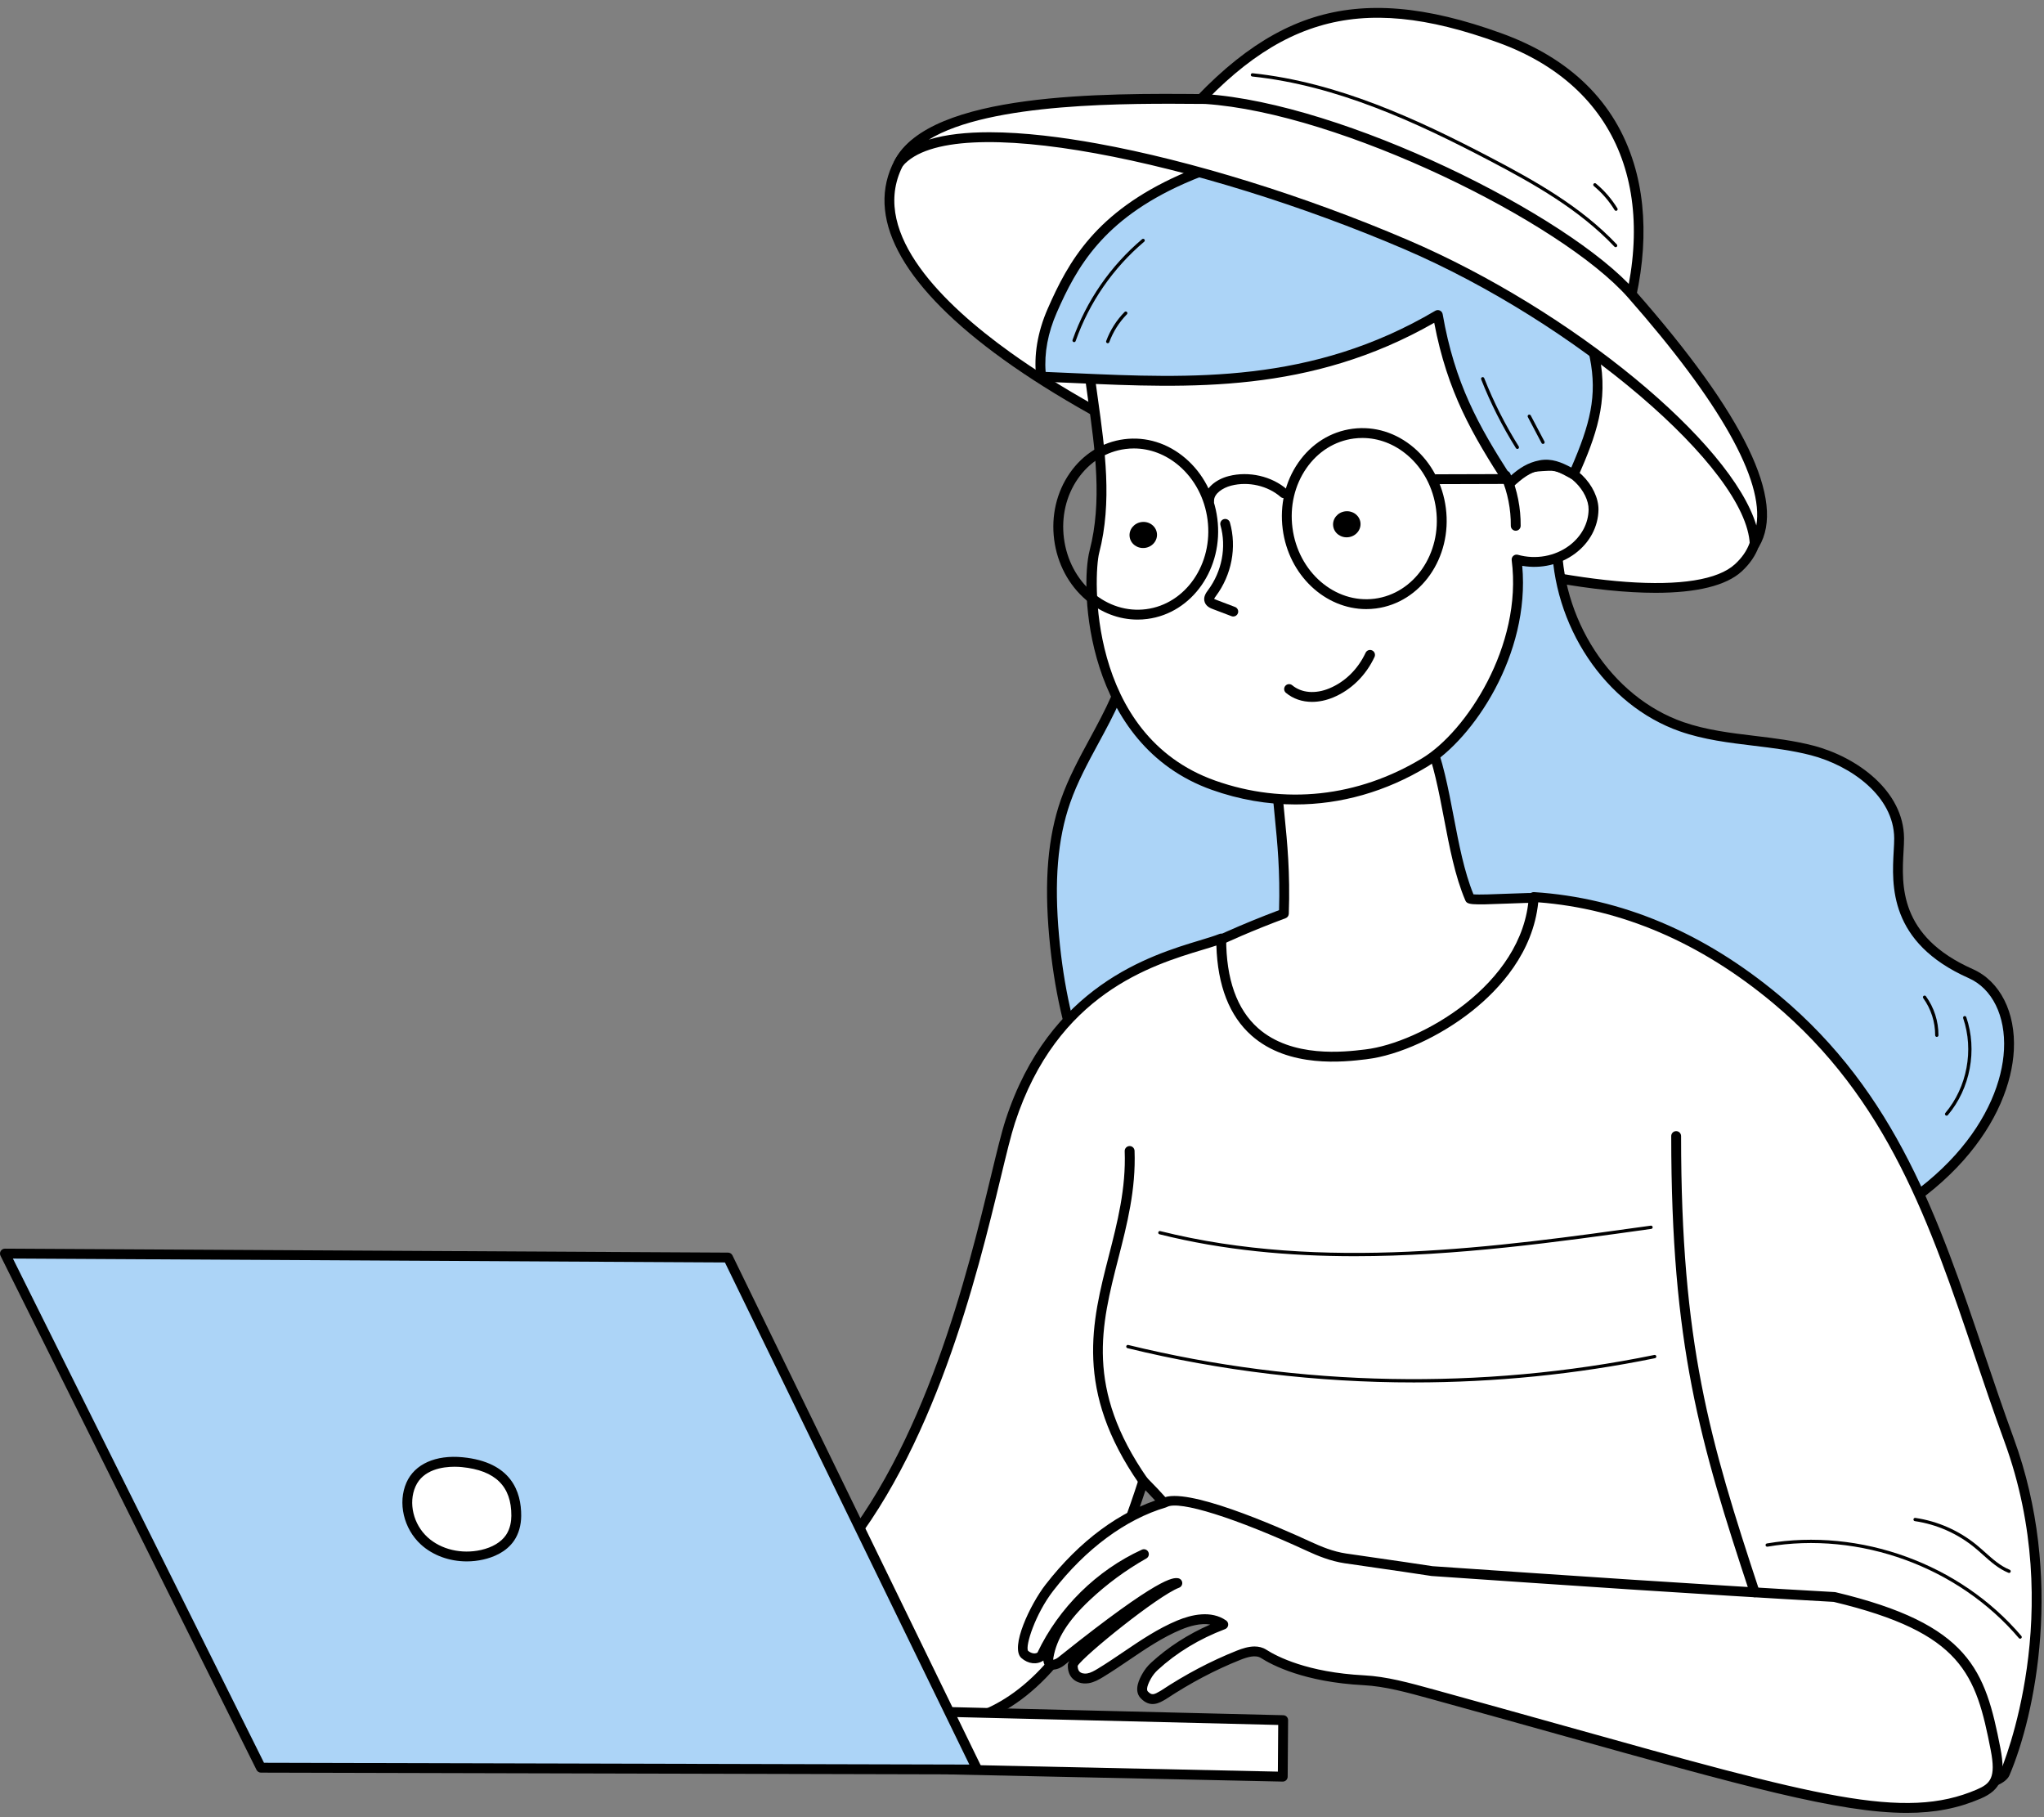 <svg width="225" height="200" viewBox="0 0 225 200" fill="none" xmlns="http://www.w3.org/2000/svg">
<rect x="0" y="0" width="225" height="200" fill="#808080" stroke="none"/>
<g id="Group">
<g id="Group_2">
<path id="Vector" d="M126.147 15.56C119.374 14.187 102.35 10.297 98.686 18.443C88.552 40.976 179.409 73.534 191.363 62.483C202.482 52.204 165.279 30.432 161.791 28.694C150.38 23 138.381 18.038 126.147 15.56Z" fill="white"/>
<path id="Vector_2" d="M182.237 65.245C175.879 65.245 167.047 63.697 156.591 60.653C139.157 55.58 121.491 47.511 110.489 39.594C99.659 31.804 95.408 24.413 98.192 18.221C101.878 10.026 117.723 13.277 125.337 14.841L126.256 15.028C137.006 17.206 148.376 21.394 162.034 28.208C162.332 28.357 192.165 44.8 193.896 56.929C194.227 59.247 193.499 61.249 191.733 62.882C190.02 64.463 186.753 65.245 182.237 65.245ZM110.435 13.986C105.38 13.986 100.801 15.065 99.181 18.666C95.964 25.821 103.898 33.517 111.121 38.715C122.031 46.564 139.569 54.571 156.893 59.612C174.146 64.632 187.213 65.58 190.995 62.084C192.505 60.688 193.102 59.052 192.822 57.082C191.307 46.465 165.211 31.005 161.549 29.178C147.978 22.409 136.695 18.25 126.04 16.091L125.119 15.903C121.644 15.19 115.774 13.986 110.435 13.986Z" fill="black"/>
</g>
<g id="Group_3">
<path id="Vector_3" d="M171.377 58.933C171.172 67.89 176.653 77.035 185.114 79.985C189.72 81.591 194.77 81.363 199.49 82.596C204.209 83.828 209.02 87.381 209.052 92.26C209.072 95.501 207.234 102.85 216.936 107.157C224.941 110.709 223.029 129.926 198.241 138.007C190.647 140.482 195.542 134.254 187.647 133.04C179.851 131.84 172.78 127.431 167.402 121.662C162.023 115.892 158.218 108.821 155.252 101.512C151.838 93.095 149.45 83.799 151.561 74.965C153.673 66.13 161.46 58.149 171.377 58.933Z" fill="#ACD4F7"/>
<path id="Vector_4" d="M195.42 139.118C193.732 139.118 193.101 138.206 192.468 136.944C191.8 135.616 191.045 134.11 187.564 133.575C180.188 132.44 172.886 128.34 167.005 122.031C162.224 116.902 158.216 110.257 154.75 101.715C150.397 90.984 149.216 82.444 151.034 74.838C153.087 66.246 160.937 57.562 171.419 58.392C171.707 58.415 171.926 58.657 171.919 58.945C171.711 68.065 177.335 76.698 185.292 79.472C187.803 80.347 190.525 80.675 193.157 80.991C195.293 81.248 197.502 81.514 199.628 82.069C204.405 83.317 209.561 87.037 209.594 92.255C209.598 92.678 209.569 93.167 209.539 93.686C209.329 97.412 209.011 103.045 217.157 106.659C220.16 107.993 221.894 111.412 221.68 115.582C221.309 122.785 214.994 133.115 198.41 138.52C197.139 138.937 196.174 139.118 195.42 139.118ZM170.035 59.423C160.8 59.423 153.952 67.297 152.089 75.091C150.326 82.467 151.492 90.797 155.756 101.308C159.171 109.726 163.111 116.263 167.799 121.293C173.516 127.425 180.593 131.406 187.73 132.505C191.764 133.125 192.732 135.052 193.439 136.459C194.147 137.869 194.536 138.645 198.074 137.493C214.135 132.257 220.245 122.389 220.597 115.531C220.788 111.82 219.301 108.8 216.717 107.655C207.886 103.736 208.244 97.409 208.457 93.629C208.487 93.107 208.512 92.655 208.51 92.267C208.48 87.621 203.743 84.27 199.354 83.124C197.299 82.588 195.127 82.326 193.028 82.073C190.339 81.75 187.557 81.415 184.936 80.5C176.699 77.629 170.833 68.829 170.83 59.444C170.562 59.429 170.297 59.423 170.035 59.423Z" fill="black"/>
</g>
<g id="Group_4">
<path id="Vector_5" d="M122.92 38.472C125.531 51.2 128.054 64.898 122.841 76.799C121.147 80.667 118.684 84.188 117.291 88.176C115.637 92.915 115.586 98.068 116.037 103.067C116.893 112.517 119.731 122.212 126.377 128.985C133.021 135.758 144.14 138.711 152.338 133.933C159.532 129.74 162.816 120.731 162.364 112.417C161.911 104.103 158.364 96.3 154.621 88.863C145.628 70.998 135.145 53.881 122.92 38.472Z" fill="#ACD4F7"/>
<path id="Vector_6" d="M143.283 136.798C137.181 136.798 130.722 134.189 125.99 129.366C120.058 123.319 116.528 114.488 115.498 103.117C114.937 96.917 115.344 92.113 116.781 87.999C117.603 85.644 118.803 83.43 119.963 81.289C120.789 79.763 121.643 78.186 122.345 76.583C127.282 65.311 125.286 52.703 122.389 38.582C122.338 38.335 122.463 38.087 122.69 37.981C122.917 37.875 123.188 37.939 123.345 38.136C134.868 52.661 145.554 69.646 155.105 88.621C158.796 95.955 162.44 103.832 162.906 112.39C163.419 121.818 159.378 130.459 152.612 134.403C149.836 136.021 146.613 136.798 143.283 136.798ZM123.905 40.605C126.578 54.009 128.137 66.06 123.338 77.017C122.618 78.661 121.753 80.259 120.915 81.804C119.776 83.908 118.598 86.082 117.804 88.354C116.42 92.317 116.031 96.976 116.578 103.018C117.585 114.133 121.012 122.742 126.764 128.606C133.741 135.717 144.618 137.806 152.065 133.464C158.483 129.724 162.313 121.474 161.822 112.447C161.368 104.099 157.776 96.34 154.136 89.108C145.009 70.977 134.845 54.67 123.905 40.605Z" fill="black"/>
</g>
<g id="Group_5">
<path id="Vector_7" d="M141.325 100.551C141.559 93.766 140.722 89.967 140.45 84.893C143.187 83.521 146.144 82.568 149.168 82.08C150.528 81.861 152.059 81.775 153.104 82.596C153.76 83.11 156.862 80.373 157.185 81.127C159.394 86.307 159.582 93.69 161.791 98.87C161.961 99.269 169.7 98.551 169.871 98.952C170.59 100.639 169.987 114.681 169.451 115.037C141.132 133.866 127.492 106.938 127.492 106.938C127.492 106.938 132.628 103.787 141.325 100.551Z" fill="white"/>
<path id="Vector_8" d="M150.39 122.266C148.337 122.266 146.329 122.009 144.37 121.492C132.833 118.453 127.241 107.64 127.009 107.182C126.881 106.93 126.969 106.622 127.21 106.475C127.261 106.443 132.355 103.345 140.796 100.172C140.921 95.889 140.613 92.786 140.314 89.785C140.16 88.238 140 86.637 139.908 84.924C139.897 84.708 140.014 84.506 140.208 84.409C143.005 83.008 145.992 82.045 149.082 81.546C150.432 81.328 152.13 81.198 153.37 82.117C153.671 82.08 154.474 81.609 154.963 81.323C156.061 80.68 156.709 80.325 157.228 80.496C157.436 80.565 157.597 80.713 157.684 80.914C158.812 83.559 159.426 86.781 160.021 89.898C160.588 92.868 161.173 95.935 162.196 98.431C162.787 98.488 164.508 98.42 165.802 98.368C169.773 98.208 170.159 98.24 170.372 98.738C170.875 99.919 170.752 105.267 170.675 107.512C170.42 115.046 169.969 115.345 169.753 115.489C162.968 119.998 156.48 122.266 150.39 122.266ZM128.223 107.137C129.41 109.207 134.89 117.878 144.658 120.446C152.081 122.399 160.282 120.452 169.037 114.661C169.499 113.169 169.943 101.57 169.441 99.386C168.826 99.332 167.126 99.4 165.846 99.452C161.889 99.611 161.506 99.58 161.293 99.082C160.165 96.439 159.551 93.216 158.956 90.1C158.39 87.136 157.806 84.074 156.787 81.58C156.474 81.696 155.91 82.027 155.512 82.258C154.324 82.956 153.385 83.505 152.77 83.024C151.857 82.307 150.412 82.43 149.255 82.616C146.391 83.079 143.619 83.954 141.012 85.221C141.104 86.769 141.246 88.184 141.394 89.676C141.704 92.797 142.025 96.025 141.869 100.57C141.861 100.789 141.722 100.984 141.515 101.06C134.406 103.705 129.646 106.318 128.223 107.137Z" fill="black"/>
</g>
<g id="Group_6">
<path id="Vector_9" d="M119.991 41.596C120.824 47.879 122.094 54.47 120.469 60.727C119.582 64.139 119.665 81.483 133.583 86.421C140.899 89.017 149.302 88.482 156.848 83.905C161.967 80.802 168.181 71.157 166.944 61.583C171.18 62.758 175.367 59.901 175.416 56.092C175.445 53.896 173.024 51.144 170.465 51.27C168.485 51.368 168.25 51.388 166.742 52.538C165.713 48.047 165.089 43.474 165.172 38.307C160.358 33.006 152.641 30.297 144.922 29.14C142.37 28.758 139.751 28.522 137.159 28.845C129.749 29.77 119.136 35.144 119.991 41.596Z" fill="white"/>
<path id="Vector_10" d="M142.6 88.538C139.518 88.538 136.424 88.007 133.401 86.933C119.461 81.987 118.857 64.772 119.943 60.591C121.345 55.2 120.544 49.493 119.77 43.973C119.662 43.201 119.554 42.432 119.453 41.668C119.212 39.85 119.78 38.035 121.141 36.272C124.455 31.977 131.833 28.964 137.092 28.307C139.96 27.948 142.826 28.277 145.002 28.604C151.387 29.561 160.139 31.958 165.573 37.944C165.666 38.045 165.717 38.179 165.714 38.317C165.643 42.72 166.081 46.966 167.089 51.609C168.154 50.871 168.669 50.815 170.437 50.729C171.7 50.663 173.061 51.234 174.152 52.287C175.282 53.376 175.974 54.837 175.957 56.098C175.933 57.956 175.002 59.71 173.402 60.91C171.762 62.14 169.627 62.629 167.565 62.277C168.449 72.032 162.169 81.311 157.128 84.369C152.569 87.135 147.602 88.538 142.6 88.538ZM120.528 41.525C120.629 42.287 120.736 43.053 120.845 43.823C121.633 49.447 122.447 55.263 120.993 60.864C120.384 63.205 119.618 80.891 133.762 85.912C141.383 88.616 149.48 87.739 156.565 83.444C161.36 80.535 167.624 71.103 166.404 61.654C166.381 61.474 166.449 61.294 166.587 61.174C166.724 61.056 166.912 61.012 167.087 61.061C169.054 61.607 171.172 61.227 172.75 60.043C174.078 59.046 174.852 57.604 174.871 56.085C174.884 55.113 174.318 53.957 173.396 53.068C172.52 52.223 171.461 51.769 170.488 51.813C168.567 51.907 168.452 51.913 167.067 52.971C166.922 53.083 166.728 53.112 166.554 53.05C166.381 52.987 166.251 52.84 166.21 52.66C165.071 47.688 164.566 43.186 164.624 38.517C159.393 32.882 150.992 30.599 144.839 29.677C142.73 29.361 139.96 29.043 137.224 29.385C132.182 30.014 125.131 32.874 121.997 36.936C120.822 38.46 120.327 40.005 120.528 41.525Z" fill="black"/>
</g>
<g id="Group_7">
<path id="Vector_11" d="M150.393 67.038C145.861 67.038 141.851 63.3 141.198 58.238C140.858 55.607 141.465 53.01 142.908 50.927C144.363 48.827 146.491 47.499 148.9 47.188C151.308 46.876 153.704 47.62 155.646 49.282C157.57 50.93 158.818 53.287 159.157 55.92C159.861 61.374 156.406 66.33 151.455 66.969C151.098 67.016 150.744 67.038 150.393 67.038ZM149.969 48.204C149.66 48.204 149.349 48.224 149.038 48.264C146.938 48.536 145.076 49.7 143.799 51.545C142.51 53.407 141.967 55.735 142.273 58.099C142.9 62.96 146.958 66.456 151.315 65.894C155.673 65.332 158.708 60.919 158.082 56.059C157.776 53.694 156.661 51.58 154.94 50.107C153.487 48.864 151.751 48.204 149.969 48.204Z" fill="black"/>
</g>
<g id="Group_8">
<path id="Vector_12" d="M125.224 68.193C123.186 68.193 121.204 67.443 119.553 66.029C117.628 64.381 116.381 62.024 116.041 59.392C115.701 56.761 116.309 54.163 117.752 52.081C119.206 49.98 121.334 48.652 123.744 48.341C126.153 48.028 128.549 48.774 130.49 50.436C132.415 52.084 133.661 54.441 134.001 57.072C134.705 62.526 131.25 67.483 126.298 68.122C125.939 68.17 125.58 68.193 125.224 68.193ZM124.814 49.357C124.505 49.357 124.193 49.377 123.883 49.418C121.783 49.688 119.922 50.854 118.644 52.699C117.355 54.56 116.812 56.889 117.118 59.253C117.424 61.617 118.539 63.731 120.259 65.204C121.964 66.664 124.06 67.317 126.16 67.047C130.518 66.484 133.554 62.072 132.926 57.212C132.621 54.848 131.505 52.734 129.785 51.261C128.331 50.017 126.594 49.357 124.814 49.357Z" fill="black"/>
</g>
<g id="Group_9">
<path id="Vector_13" d="M166.178 53.19C162.107 46.883 159.614 42.342 158.271 34.669C143.256 43.542 128.994 42.018 114.61 41.459C114.303 39.014 114.815 36.501 115.83 34.186C118.319 28.51 121.422 23.595 130.104 19.726C136.188 17.014 144.377 15.214 150.964 16.167C157.509 17.113 163.138 20.652 167.722 24.9C171.368 28.28 174.452 33.821 175.541 39.296C176.473 43.984 175.326 47.441 173.225 52.216C172.045 51.58 170.934 50.936 169.566 51.198C168.2 51.46 167.319 52.154 166.178 53.19Z" fill="#ACD4F7"/>
<path id="Vector_14" d="M166.178 53.733C166.155 53.733 166.131 53.732 166.108 53.728C165.95 53.708 165.809 53.619 165.722 53.485C162.059 47.813 159.331 43.159 157.876 35.526C144.238 43.317 131.034 42.728 118.257 42.157C117.035 42.102 115.813 42.047 114.589 42C114.324 41.99 114.105 41.788 114.072 41.525C113.773 39.144 114.21 36.531 115.334 33.967C117.609 28.777 120.607 23.365 129.884 19.23C135.338 16.798 143.76 14.575 151.042 15.629C156.921 16.479 162.657 19.464 168.09 24.502C171.919 28.051 174.977 33.679 176.073 39.189C177.073 44.23 175.666 48.012 173.722 52.434C173.662 52.573 173.546 52.679 173.402 52.729C173.258 52.777 173.102 52.765 172.968 52.692L172.821 52.613C171.731 52.024 170.789 51.515 169.668 51.731C168.397 51.974 167.571 52.656 166.541 53.593C166.443 53.683 166.313 53.733 166.178 53.733ZM158.272 34.126C158.348 34.126 158.426 34.143 158.499 34.177C158.66 34.251 158.775 34.4 158.806 34.576C160.143 42.219 162.752 46.852 166.291 52.364C167.231 51.547 168.143 50.92 169.466 50.665C170.809 50.408 171.914 50.901 172.967 51.458C175.027 46.691 175.843 43.586 175.011 39.4C173.974 34.182 170.969 28.646 167.356 25.297C162.087 20.412 156.546 17.52 150.888 16.703C143.835 15.683 135.643 17.852 130.327 20.221C121.404 24.198 118.518 29.408 116.329 34.403C115.355 36.623 114.936 38.87 115.103 40.934C116.172 40.977 117.24 41.025 118.308 41.073C131.135 41.645 144.398 42.237 157.997 34.202C158.081 34.151 158.176 34.126 158.272 34.126Z" fill="black"/>
</g>
<g id="Group_10">
<path id="Vector_15" d="M144.428 77.249C143.345 77.249 142.344 76.913 141.553 76.254C141.323 76.062 141.293 75.72 141.484 75.49C141.676 75.261 142.018 75.229 142.248 75.421C143.271 76.274 144.802 76.401 146.341 75.758C148.063 75.04 149.478 73.65 150.322 71.847C150.449 71.575 150.772 71.458 151.043 71.586C151.314 71.713 151.431 72.036 151.304 72.308C150.345 74.356 148.731 75.936 146.759 76.76C145.972 77.086 145.18 77.249 144.428 77.249Z" fill="black"/>
</g>
<g id="Group_11">
<path id="Vector_16" d="M178.037 37.917C182.848 24.408 180.987 9.948 165.122 4.184C148.982 -1.681 139.199 1.532 127.871 15.909C144.917 20.1 164.935 28.433 178.037 37.917Z" fill="white"/>
<path id="Vector_17" d="M178.037 38.46C177.924 38.46 177.812 38.425 177.719 38.357C165.478 29.495 145.86 20.89 127.742 16.435C127.563 16.391 127.418 16.259 127.358 16.084C127.298 15.91 127.33 15.717 127.444 15.572C133.331 8.103 138.758 3.77 144.527 1.938C150.353 0.089 156.955 0.639 165.306 3.674C172.89 6.429 177.784 11.245 179.851 17.987C181.624 23.77 181.174 30.726 178.548 38.099C178.491 38.26 178.361 38.384 178.198 38.436C178.146 38.451 178.091 38.46 178.037 38.46ZM128.82 15.585C146.544 20.054 165.572 28.4 177.763 37.053C183.009 21.598 178.244 9.529 164.935 4.694C149.375 -0.96 139.842 1.88 128.82 15.585Z" fill="black"/>
</g>
<g id="Group_12">
<path id="Vector_18" d="M149.754 57.508C149.654 56.722 148.899 56.172 148.069 56.278C147.241 56.386 146.651 57.109 146.753 57.895C146.855 58.681 147.609 59.231 148.438 59.125C149.267 59.018 149.856 58.294 149.754 57.508Z" fill="black"/>
</g>
<g id="Group_13">
<path id="Vector_19" d="M127.35 58.686C127.248 57.9 126.494 57.349 125.665 57.456C124.836 57.563 124.246 58.287 124.348 59.073C124.45 59.859 125.205 60.409 126.033 60.303C126.862 60.197 127.452 59.472 127.35 58.686Z" fill="black"/>
</g>
<g id="Group_14">
<path id="Vector_20" d="M135.759 67.853C135.695 67.853 135.629 67.842 135.566 67.818L133.522 67.042C133.27 66.947 132.802 66.768 132.621 66.298C132.401 65.726 132.775 65.224 132.975 64.956C134.512 62.892 135.024 60.218 134.346 57.804C134.264 57.516 134.432 57.217 134.721 57.136C135.01 57.054 135.308 57.222 135.389 57.511C136.159 60.247 135.581 63.272 133.845 65.604C133.802 65.662 133.68 65.824 133.647 65.914C133.676 65.928 133.75 65.968 133.907 66.027L135.951 66.803C136.23 66.909 136.372 67.223 136.265 67.502C136.184 67.719 135.978 67.853 135.759 67.853Z" fill="black"/>
</g>
<g id="Group_15">
<path id="Vector_21" d="M133.098 55.665C132.803 55.665 132.56 55.429 132.555 55.133C132.531 53.725 133.898 52.744 135.263 52.396C137.482 51.829 140.001 52.41 141.682 53.875C141.908 54.071 141.932 54.414 141.734 54.64C141.538 54.866 141.195 54.89 140.969 54.693C139.549 53.455 137.415 52.967 135.531 53.448C134.582 53.69 133.627 54.34 133.64 55.115C133.646 55.414 133.407 55.661 133.108 55.666C133.104 55.665 133.101 55.665 133.098 55.665Z" fill="black"/>
</g>
<g id="Group_16">
<path id="Vector_22" d="M158.084 53.285C157.785 53.285 157.542 53.043 157.541 52.745C157.54 52.445 157.782 52.202 158.081 52.201L165.495 52.179C165.793 52.179 166.037 52.421 166.039 52.719C166.04 53.019 165.797 53.262 165.498 53.263L158.085 53.285C158.085 53.285 158.085 53.285 158.084 53.285Z" fill="black"/>
</g>
<g id="Group_17">
<path id="Vector_23" d="M166.849 58.413C166.847 58.413 166.843 58.413 166.843 58.413C166.544 58.41 166.304 58.164 166.306 57.865C166.326 56.059 165.963 54.225 165.258 52.562C165.141 52.285 165.27 51.968 165.546 51.851C165.821 51.734 166.141 51.864 166.257 52.139C167.02 53.939 167.412 55.923 167.392 57.877C167.388 58.174 167.146 58.413 166.849 58.413Z" fill="black"/>
</g>
<g id="Group_18">
<g id="Group_19">
<path id="Vector_24" d="M221.155 158.483C214.601 140.567 210.982 122.89 195.52 109.983C188.098 103.788 179.145 99.393 168.831 98.731C168.2 108.717 156.598 115.297 150.381 116.039C146.997 116.444 134.428 118.117 134.428 103.297C130.326 104.93 116.679 106.606 111.207 123.422C108.969 130.298 104.96 156.619 91.744 171.873C88.623 175.476 85.738 151.5 81.246 153.097C76.839 154.663 71.763 157.285 71.433 161.95C71.176 165.587 74.171 168.753 77.52 170.193C84.715 173.284 87.411 188.265 95.165 189.358C103.228 190.495 116.103 193.466 125.849 162.999C130.83 167.979 134.044 173.329 139.63 176.341C155.731 185.021 209.308 194.767 218.036 196.317C218.76 196.445 220.406 195.852 220.695 195.175C222.531 190.885 227.33 175.364 221.155 158.483Z" fill="white"/>
<path id="Vector_25" d="M218.241 196.876C218.132 196.876 218.033 196.868 217.943 196.852C207.636 195.023 155.41 185.464 139.374 176.82C135.499 174.73 132.749 171.552 129.839 168.189C128.652 166.817 127.431 165.406 126.091 164.018C121.943 176.653 116.902 184.566 110.695 188.195C105.254 191.376 100.072 190.621 95.908 190.014C95.63 189.973 95.359 189.934 95.091 189.897C90.683 189.275 87.862 184.509 85.133 179.902C82.851 176.047 80.49 172.061 77.308 170.693C73.909 169.232 70.608 165.952 70.894 161.914C71.174 157.972 74.501 154.921 81.067 152.588C81.555 152.414 82.047 152.448 82.529 152.689C84.609 153.728 86.195 158.809 87.73 163.722C88.757 167.008 90.162 171.509 91.076 171.7C91.155 171.711 91.296 171.566 91.336 171.519C101.855 159.376 106.563 139.883 109.091 129.41C109.736 126.741 110.244 124.633 110.693 123.254C115.492 108.505 126.681 105.125 132.059 103.501C132.929 103.238 133.68 103.011 134.229 102.792C134.396 102.726 134.586 102.746 134.735 102.847C134.884 102.948 134.973 103.116 134.973 103.296C134.973 107.772 136.153 111.089 138.482 113.156C142.219 116.472 148.02 115.776 150.204 115.513L150.319 115.499C156.265 114.788 167.679 108.391 168.292 98.693C168.301 98.55 168.366 98.416 168.475 98.321C168.583 98.225 168.728 98.177 168.867 98.187C178.479 98.803 187.564 102.631 195.87 109.564C208.744 120.31 213.445 134.22 218.421 148.948C219.453 152.005 220.522 155.165 221.667 158.294C227.268 173.607 224.008 188.816 221.198 195.388C220.826 196.253 219.214 196.876 218.241 196.876ZM125.849 162.457C125.992 162.457 126.13 162.513 126.233 162.616C127.85 164.233 129.277 165.882 130.658 167.478C133.501 170.765 136.187 173.869 139.887 175.864C155.777 184.429 207.853 193.96 218.131 195.783C218.684 195.879 220.035 195.344 220.198 194.963C220.499 194.256 227.515 177.447 220.646 158.668C219.497 155.527 218.426 152.36 217.391 149.297C212.466 134.719 207.812 120.95 195.172 110.399C187.201 103.745 178.507 100.015 169.328 99.308C168.764 104.84 165.083 108.855 162.038 111.275C158.516 114.076 153.965 116.156 150.446 116.576L150.332 116.591C148.016 116.868 141.863 117.607 137.761 113.968C135.329 111.811 134.031 108.481 133.897 104.064C133.447 104.214 132.932 104.37 132.371 104.539C126.771 106.23 116.347 109.378 111.723 123.588C111.288 124.927 110.783 127.017 110.145 129.663C107.594 140.226 102.847 159.886 92.155 172.227C91.667 172.79 91.178 172.827 90.854 172.759C89.388 172.453 88.368 169.404 86.694 164.043C85.366 159.788 83.711 154.49 82.044 153.658C81.83 153.551 81.635 153.535 81.43 153.608C75.314 155.782 72.222 158.522 71.975 161.989C71.729 165.475 74.787 168.428 77.735 169.694C81.243 171.201 83.695 175.342 86.066 179.347C88.784 183.937 91.352 188.272 95.242 188.821C95.511 188.858 95.785 188.899 96.064 188.94C104.024 190.1 116.051 191.853 125.333 162.833C125.39 162.653 125.538 162.516 125.722 162.471C125.764 162.463 125.808 162.457 125.849 162.457Z" fill="black"/>
</g>
</g>
<g id="Group_20">
<path id="Vector_26" d="M104.588 194.754C116.793 195.016 128.998 195.278 141.202 195.54L141.249 189.321L100.496 188.325L104.588 194.754Z" fill="white"/>
<path id="Vector_27" d="M141.202 196.082C141.198 196.082 141.194 196.082 141.19 196.082L104.575 195.296C104.394 195.293 104.227 195.197 104.129 195.045L100.038 188.616C99.93 188.447 99.925 188.232 100.023 188.058C100.122 187.884 100.308 187.773 100.509 187.783L141.262 188.778C141.558 188.786 141.794 189.028 141.792 189.325L141.745 195.545C141.744 195.689 141.684 195.829 141.58 195.93C141.478 196.027 141.344 196.082 141.202 196.082ZM104.889 194.218L140.664 194.986L140.702 189.849L101.499 188.891L104.889 194.218Z" fill="black"/>
</g>
<g id="Group_21">
<path id="Vector_28" d="M201.929 175.764C187.223 174.946 172.428 173.931 157.631 172.914C156.306 172.696 149.725 171.754 148.1 171.515C146.724 171.313 145.411 170.806 144.147 170.223C139.746 168.192 130.303 164.204 128.197 165.382C123.343 166.81 118.943 170.315 115.505 174.751C113.575 177.241 111.993 181.367 112.792 182.076C113.301 182.527 114.067 182.714 114.631 182.245C116.92 177.342 120.998 173.299 125.92 171.053C123.63 172.346 121.497 173.916 119.58 175.718C117.639 177.544 115.855 179.746 115.418 182.375C115.384 182.58 115.362 182.805 115.469 182.981C115.733 183.417 116.406 183.163 116.807 182.849C117.593 182.234 127.71 174.017 129.6 174.235C127.086 175.185 118.125 182.456 118.087 183.23C118.07 183.6 118.141 183.989 118.373 184.277C118.691 184.671 119.255 184.797 119.754 184.715C120.252 184.633 120.704 184.375 121.136 184.112C124.029 182.354 126.678 180.152 129.802 178.851C131.363 178.202 133.269 177.827 134.657 178.792C131.869 179.849 129.26 181.386 127.075 183.395C126.726 183.716 126.432 184.094 126.201 184.508C125.857 185.123 125.47 186.013 125.948 186.52C126.727 187.351 127.387 186.934 128.056 186.542C130.739 184.774 133.478 183.316 136.344 182.173C137.233 181.819 138.294 181.508 139.101 182.024C139.799 182.471 143.175 184.567 150.114 184.927C152.482 185.05 154.764 185.666 157.724 186.483C196.717 197.228 208.365 201.516 217.81 197.455C219.66 196.66 220.283 195.689 219.667 192.515C218.023 184.039 216.413 179.221 201.929 175.764Z" fill="white"/>
<path id="Vector_29" d="M209.9 199.527C202.429 199.527 191.787 196.552 171.774 190.955C167.558 189.777 162.779 188.44 157.582 187.008C154.83 186.25 152.452 185.594 150.087 185.471C143.593 185.135 140.037 183.27 138.81 182.484C138.208 182.097 137.284 182.385 136.546 182.68C133.754 183.793 131.076 185.205 128.357 186.997L128.285 187.041C127.618 187.432 126.613 188.02 125.555 186.894C124.737 186.024 125.485 184.685 125.73 184.246C125.994 183.772 126.324 183.352 126.71 182.998C128.577 181.283 130.763 179.873 133.222 178.796C132.151 178.619 130.947 178.966 130.014 179.354C127.981 180.2 126.1 181.475 124.281 182.709C123.354 183.337 122.396 183.986 121.422 184.578C120.948 184.865 120.437 185.155 119.846 185.252C119.093 185.378 118.369 185.135 117.955 184.621C117.662 184.258 117.522 183.77 117.549 183.208C117.554 183.112 117.611 182.984 117.715 182.825C117.642 182.883 117.568 182.942 117.495 183C117.326 183.134 117.207 183.229 117.145 183.279C116.782 183.563 116.212 183.834 115.701 183.739C115.408 183.686 115.163 183.517 115.009 183.266C114.91 183.1 114.866 182.928 114.855 182.759C114.15 183.246 113.177 183.142 112.435 182.484C111.132 181.327 113.438 176.54 115.079 174.422C118.838 169.573 123.303 166.275 127.995 164.88C130.537 163.612 140.28 167.843 144.376 169.733C145.397 170.204 146.752 170.771 148.18 170.98C148.626 171.046 149.441 171.163 150.42 171.305C153.07 171.689 156.691 172.212 157.695 172.376C172.129 173.368 187.056 174.393 201.96 175.224C201.993 175.226 202.025 175.231 202.057 175.238C216.866 178.773 218.532 183.812 220.203 192.413C220.82 195.593 220.272 196.991 218.029 197.955C215.57 199.011 213.009 199.527 209.9 199.527ZM138.1 181.212C138.547 181.212 138.99 181.311 139.396 181.57C140.551 182.31 143.91 184.065 150.144 184.387C152.626 184.517 155.056 185.185 157.871 185.961C163.068 187.393 167.849 188.731 172.066 189.91C200.132 197.759 209.587 200.402 217.597 196.959C219.091 196.316 219.729 195.679 219.135 192.619C217.506 184.229 215.996 179.689 201.849 176.304C186.945 175.473 172.024 174.448 157.593 173.456C157.576 173.455 157.559 173.453 157.543 173.45C156.586 173.292 152.782 172.742 150.263 172.378C149.284 172.237 148.467 172.118 148.021 172.053C146.456 171.822 145.007 171.218 143.92 170.716C136.007 167.063 129.795 165.111 128.463 165.857C128.428 165.877 128.391 165.893 128.351 165.904C123.923 167.207 119.514 170.466 115.935 175.085C113.962 177.631 112.839 181.164 113.167 181.687C113.437 181.923 113.869 182.083 114.199 181.888C116.542 176.951 120.725 172.828 125.695 170.559C125.959 170.438 126.272 170.547 126.403 170.807C126.535 171.067 126.439 171.383 126.187 171.525C123.935 172.797 121.837 174.342 119.953 176.114C117.572 178.353 116.302 180.37 115.953 182.465C115.935 182.576 115.931 182.639 115.932 182.674C116.036 182.666 116.259 182.591 116.473 182.424C116.533 182.377 116.65 182.283 116.814 182.153C127.694 173.472 129.124 173.636 129.661 173.698C129.91 173.727 130.107 173.922 130.138 174.171C130.169 174.419 130.025 174.656 129.792 174.745C127.463 175.624 119.33 182.203 118.628 183.339C118.628 183.592 118.687 183.804 118.797 183.94C118.987 184.176 119.37 184.23 119.666 184.182C120.067 184.116 120.457 183.893 120.856 183.65C121.809 183.073 122.755 182.43 123.67 181.811C125.534 180.548 127.461 179.241 129.596 178.353C131.131 177.715 133.308 177.195 134.968 178.35C135.133 178.465 135.221 178.661 135.197 178.862C135.172 179.061 135.039 179.231 134.85 179.302C132.009 180.38 129.517 181.892 127.443 183.797C127.142 184.074 126.883 184.403 126.676 184.775C126.114 185.782 126.28 186.084 126.344 186.152C126.788 186.626 127.031 186.517 127.735 186.105L127.783 186.077C130.54 184.258 133.283 182.813 136.144 181.673C136.735 181.438 137.423 181.212 138.1 181.212Z" fill="black"/>
</g>
<g id="Group_22">
<g id="Group_23">
<path id="Vector_30" d="M0.543 137.969L80.14 138.405L107.574 194.753L28.724 194.554L0.543 137.969Z" fill="#ACD4F7"/>
<path id="Vector_31" d="M107.575 195.295H107.574L28.724 195.097C28.518 195.097 28.331 194.979 28.239 194.796L0.057 138.211C-0.027 138.042 -0.017 137.843 0.082 137.683C0.181 137.524 0.355 137.427 0.543 137.427H0.546L80.143 137.864C80.349 137.865 80.537 137.983 80.627 138.168L108.063 194.517C108.145 194.684 108.134 194.884 108.034 195.042C107.934 195.2 107.761 195.295 107.575 195.295ZM29.06 194.012L106.705 194.209L79.799 138.946L1.42 138.517L29.06 194.012Z" fill="black"/>
</g>
<g id="Group_24">
<path id="Vector_32" d="M50.889 160.929C48.629 160.707 46.16 161.311 45.239 163.387C44.318 165.462 45.024 168.063 46.702 169.593C48.378 171.123 50.858 171.617 53.072 171.118C54.269 170.848 55.455 170.268 56.143 169.254C56.621 168.55 56.824 167.685 56.83 166.835C56.848 164.04 55.574 161.388 50.889 160.929Z" fill="white"/>
<path id="Vector_33" d="M51.379 171.848C49.481 171.848 47.652 171.195 46.336 169.993C44.431 168.255 43.761 165.383 44.744 163.167C45.645 161.135 47.961 160.098 50.942 160.388C56.288 160.914 57.39 164.185 57.372 166.837C57.365 167.875 57.095 168.816 56.592 169.558C55.716 170.848 54.26 171.406 53.191 171.646C52.591 171.782 51.982 171.848 51.379 171.848ZM50.037 161.431C48.725 161.431 46.566 161.735 45.736 163.607C44.937 165.41 45.496 167.759 47.069 169.194C48.543 170.539 50.799 171.075 52.955 170.59C54.194 170.31 55.167 169.728 55.695 168.951C56.179 168.239 56.284 167.405 56.288 166.831C56.31 163.585 54.527 161.831 50.838 161.469C50.648 161.45 50.37 161.431 50.037 161.431Z" fill="black"/>
</g>
</g>
<g id="Group_25">
<path id="Vector_34" d="M193.155 175.796C192.927 175.796 192.715 175.652 192.64 175.423C187.1 158.649 183.966 148.038 183.966 125.036C183.966 124.737 184.209 124.493 184.508 124.493C184.808 124.493 185.051 124.737 185.051 125.036C185.051 147.872 188.166 158.415 193.67 175.084C193.765 175.369 193.61 175.676 193.325 175.769C193.269 175.787 193.211 175.796 193.155 175.796Z" fill="black"/>
</g>
<g id="Group_26">
<path id="Vector_35" d="M125.85 163.543C125.678 163.543 125.509 163.462 125.404 163.31C118.255 153.027 120.187 145.495 122.058 138.21C122.992 134.573 123.958 130.811 123.805 126.699C123.794 126.4 124.028 126.147 124.327 126.136C124.626 126.121 124.879 126.359 124.89 126.658C125.047 130.927 124.062 134.767 123.109 138.48C121.217 145.851 119.43 152.814 126.295 162.691C126.466 162.937 126.406 163.275 126.159 163.446C126.065 163.511 125.956 163.543 125.85 163.543Z" fill="black"/>
</g>
<g id="Group_27">
<path id="Vector_36" d="M167.028 49.413C166.967 49.413 166.909 49.384 166.874 49.329C165.37 46.934 164.081 44.385 163.045 41.753C163.009 41.66 163.054 41.555 163.147 41.519C163.24 41.48 163.344 41.528 163.381 41.621C164.411 44.231 165.689 46.76 167.181 49.137C167.234 49.221 167.209 49.333 167.124 49.386C167.095 49.404 167.061 49.413 167.028 49.413Z" fill="black"/>
</g>
<g id="Group_28">
<path id="Vector_37" d="M169.851 48.86C169.786 48.86 169.723 48.825 169.691 48.763L168.182 45.895C168.135 45.807 168.169 45.698 168.258 45.651C168.346 45.605 168.455 45.638 168.502 45.727L170.011 48.594C170.058 48.683 170.023 48.792 169.935 48.839C169.908 48.853 169.879 48.86 169.851 48.86Z" fill="black"/>
</g>
<g id="Group_29">
<path id="Vector_38" d="M149.121 138.259C141.893 138.259 134.658 137.607 127.633 135.846C127.537 135.822 127.477 135.723 127.501 135.627C127.526 135.529 127.624 135.471 127.721 135.495C145.538 139.961 164.76 137.269 181.719 134.896C181.815 134.884 181.908 134.951 181.922 135.049C181.937 135.148 181.868 135.24 181.769 135.253C171.452 136.698 160.295 138.259 149.121 138.259Z" fill="black"/>
</g>
<g id="Group_30">
<path id="Vector_39" d="M155.635 152.152C145.014 152.152 134.391 150.892 124.111 148.38C124.013 148.356 123.954 148.258 123.978 148.162C124.002 148.065 124.1 148.006 124.196 148.029C143.059 152.639 163.085 153.019 182.109 149.127C182.209 149.108 182.303 149.17 182.323 149.269C182.342 149.366 182.28 149.462 182.181 149.483C173.474 151.263 164.555 152.152 155.635 152.152Z" fill="black"/>
</g>
<g id="Group_31">
<path id="Vector_40" d="M222.373 180.357C222.321 180.357 222.271 180.335 222.235 180.294C215.57 172.448 204.708 168.495 194.559 170.229C194.463 170.247 194.368 170.18 194.351 170.081C194.335 169.983 194.4 169.89 194.499 169.873C204.772 168.121 215.765 172.118 222.511 180.059C222.576 180.135 222.567 180.249 222.49 180.313C222.455 180.344 222.413 180.357 222.373 180.357Z" fill="black"/>
</g>
<g id="Group_32">
<path id="Vector_41" d="M221.157 173.117C221.134 173.117 221.113 173.112 221.09 173.104C220.007 172.668 219.128 171.882 218.279 171.123C217.983 170.857 217.676 170.584 217.368 170.331C215.477 168.782 213.202 167.775 210.784 167.417C210.685 167.403 210.618 167.311 210.632 167.212C210.646 167.113 210.74 167.044 210.837 167.06C213.318 167.427 215.656 168.462 217.596 170.052C217.91 170.309 218.219 170.585 218.519 170.853C219.346 171.592 220.201 172.357 221.224 172.768C221.316 172.806 221.362 172.911 221.324 173.003C221.297 173.074 221.229 173.117 221.157 173.117Z" fill="black"/>
</g>
<g id="Group_33">
<path id="Vector_42" d="M98.948 17.929C102.718 10.548 122.899 10.819 132.685 10.898C147.404 11.87 172.043 23.786 179.609 32.381C188.188 42.126 196.67 54.002 193.156 59.901C192.829 51.134 173.667 35.001 154.71 26.887C132.62 17.433 104.684 11.186 98.948 17.929Z" fill="white"/>
<path id="Vector_43" d="M193.155 60.443C193.11 60.443 193.065 60.438 193.022 60.427C192.788 60.368 192.623 60.161 192.614 59.921C192.304 51.602 173.424 35.488 154.497 27.387C132.234 17.859 104.767 11.927 99.36 18.282C99.183 18.492 98.876 18.535 98.647 18.382C98.418 18.23 98.34 17.929 98.465 17.685C102.336 10.105 121.816 10.267 132.284 10.354L132.689 10.357C147.871 11.359 172.609 23.61 180.016 32.025C192.038 45.682 196.615 55.155 193.621 60.18C193.522 60.344 193.343 60.443 193.155 60.443ZM108.915 14.555C112.762 14.555 117.023 15.115 120.793 15.8C131.163 17.684 143.603 21.544 154.925 26.39C173.092 34.165 190.606 48.715 193.335 57.83C194.182 52.868 189.356 44.275 179.203 32.74C171.922 24.47 147.574 12.426 132.65 11.44L132.275 11.438C124.276 11.372 109.003 11.244 102.24 15.368C104.133 14.787 106.438 14.555 108.915 14.555Z" fill="black"/>
</g>
<g id="Group_34">
<path id="Vector_44" d="M177.848 27.206C177.8 27.206 177.752 27.188 177.716 27.15C173.808 23.018 168.765 20.2 163.934 17.668C155.874 13.443 147.137 9.399 137.847 8.421C137.747 8.41 137.676 8.321 137.685 8.223C137.696 8.124 137.785 8.05 137.884 8.061C147.234 9.046 156.011 13.107 164.102 17.348C168.96 19.894 174.032 22.729 177.978 26.903C178.047 26.975 178.044 27.09 177.971 27.158C177.937 27.19 177.893 27.206 177.848 27.206Z" fill="black"/>
</g>
<g id="Group_35">
<path id="Vector_45" d="M177.888 23.206C177.827 23.206 177.768 23.175 177.733 23.119C177.119 22.117 176.351 21.229 175.447 20.478C175.371 20.415 175.36 20.301 175.423 20.224C175.488 20.147 175.602 20.137 175.678 20.201C176.612 20.977 177.406 21.896 178.041 22.932C178.093 23.017 178.066 23.128 177.982 23.181C177.952 23.197 177.92 23.206 177.888 23.206Z" fill="black"/>
</g>
<g id="Group_36">
<path id="Vector_46" d="M118.236 37.655C118.216 37.655 118.195 37.652 118.176 37.645C118.081 37.611 118.032 37.508 118.065 37.414C119.587 33.109 122.233 29.275 125.719 26.325C125.796 26.26 125.909 26.27 125.974 26.347C126.038 26.422 126.028 26.538 125.952 26.601C122.515 29.509 119.904 33.29 118.405 37.535C118.38 37.609 118.31 37.655 118.236 37.655Z" fill="black"/>
</g>
<g id="Group_37">
<path id="Vector_47" d="M121.938 37.776C121.917 37.776 121.896 37.773 121.875 37.765C121.781 37.73 121.734 37.627 121.768 37.533C122.204 36.344 122.904 35.24 123.792 34.337C123.862 34.266 123.976 34.265 124.047 34.335C124.118 34.405 124.119 34.519 124.049 34.59C123.197 35.456 122.525 36.518 122.107 37.658C122.081 37.731 122.011 37.776 121.938 37.776Z" fill="black"/>
</g>
<g id="Group_38">
<path id="Vector_48" d="M214.279 122.793C214.237 122.793 214.196 122.778 214.162 122.75C214.086 122.685 214.076 122.571 214.14 122.496C216.53 119.666 217.301 115.572 216.103 112.067C216.071 111.973 216.121 111.87 216.216 111.837C216.31 111.807 216.413 111.856 216.446 111.95C217.684 115.573 216.888 119.803 214.418 122.728C214.382 122.771 214.33 122.793 214.279 122.793Z" fill="black"/>
</g>
<g id="Group_39">
<path id="Vector_49" d="M213.2 114.122C213.199 114.122 213.199 114.122 213.2 114.122C213.099 114.122 213.019 114.04 213.019 113.94C213.027 112.486 212.561 111.036 211.708 109.858C211.65 109.777 211.667 109.664 211.749 109.606C211.829 109.549 211.943 109.566 212.001 109.647C212.899 110.886 213.389 112.412 213.381 113.942C213.38 114.042 213.3 114.122 213.2 114.122Z" fill="black"/>
</g>
</g>
</svg>
